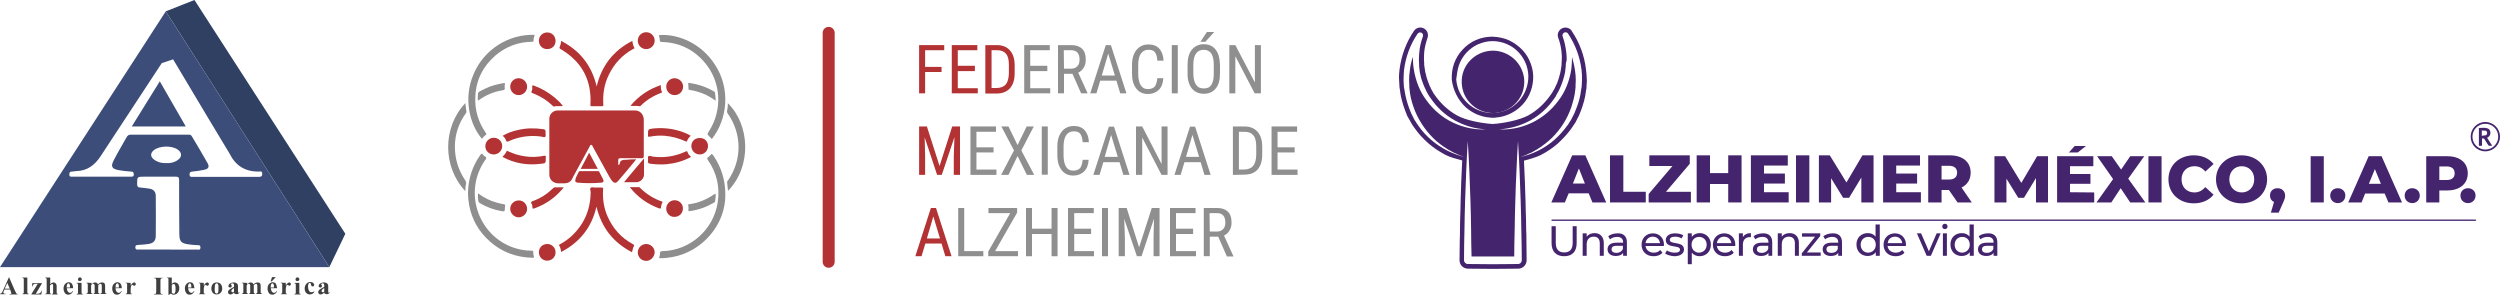 <?xml version="1.0" encoding="utf-8"?>
<!-- Generator: Adobe Illustrator 23.0.0, SVG Export Plug-In . SVG Version: 6.00 Build 0)  -->
<svg version="1.1" id="Layer_1" xmlns="http://www.w3.org/2000/svg" xmlns:xlink="http://www.w3.org/1999/xlink" x="0px" y="0px"
	 viewBox="0 0 1125 132.6" style="enable-background:new 0 0 1125 132.6;" xml:space="preserve">
<style type="text/css">
	.st0{fill:#B33233;}
	.st1{fill:#8F8F8F;}
	.st2{fill:#8E8E8E;}
	.st3{fill:#45246E;}
	.st4{fill:#2F4063;}
	.st5{fill:#403F40;}
	.st6{fill:#3C4D79;}
</style>
<g>
	<g>
		<path class="st0" d="M372.9,120.5c-1.5,0-2.7-1.2-2.7-2.7v-103c0-1.5,1.2-2.7,2.7-2.7s2.7,1.2,2.7,2.7v103
			C375.6,119.3,374.4,120.5,372.9,120.5"/>
		<polygon class="st0" points="423.7,32.4 416.3,32.4 416.3,42 413.6,42 413.6,20.3 424.9,20.3 424.9,22.6 416.3,22.6 416.3,30.1 
			423.7,30.1 		"/>
		<polygon class="st0" points="438.7,32 431,32 431,39.7 440,39.7 440,42 428.3,42 428.3,20.3 439.8,20.3 439.8,22.6 431,22.6 
			431,29.6 438.7,29.6 		"/>
		<path class="st0" d="M443.4,42V20.3h5.2c2.5,0,4.5,0.8,5.9,2.4s2.1,3.8,2.1,6.7V33c0,2.9-0.7,5.1-2.1,6.7
			c-1.4,1.6-3.5,2.4-6.2,2.4h-4.9V42z M446.2,22.6v17h2.2c1.9,0,3.3-0.6,4.2-1.6c0.9-1.1,1.3-2.7,1.4-4.9v-3.9c0-2.3-0.4-4-1.3-5
			c-0.9-1.1-2.2-1.6-4-1.6C448.7,22.6,446.2,22.6,446.2,22.6z"/>
		<polygon class="st1" points="471.3,32 463.6,32 463.6,39.7 472.6,39.7 472.6,42 460.9,42 460.9,20.3 472.4,20.3 472.4,22.6 
			463.6,22.6 463.6,29.6 471.3,29.6 		"/>
		<path class="st1" d="M482.6,33.2h-3.8V42h-2.7V20.3h6.1c2.1,0,3.7,0.6,4.8,1.7c1.1,1.1,1.6,2.7,1.6,4.9c0,1.3-0.3,2.5-0.9,3.5
			s-1.4,1.8-2.5,2.3l4.2,9.2V42h-2.9L482.6,33.2z M478.8,30.9h3.3c1.1,0,2.1-0.4,2.7-1.1c0.7-0.7,1-1.7,1-3c0-2.8-1.3-4.2-3.8-4.2
			h-3.3L478.8,30.9L478.8,30.9z"/>
		<path class="st1" d="M502.4,36.3h-7.3l-1.7,5.7h-2.8l7-21.7h2.3l7,21.7h-2.8L502.4,36.3z M495.8,34h5.9l-3-9.9L495.8,34z"/>
		<path class="st1" d="M523.5,35.1c-0.1,2.3-0.8,4.1-2,5.3s-2.9,1.9-5,1.9c-2.2,0-3.9-0.8-5.2-2.5s-1.9-3.9-1.9-6.7v-3.9
			c0-2.8,0.7-5.1,2-6.7c1.3-1.6,3.1-2.5,5.4-2.5c2.1,0,3.7,0.6,4.9,1.9c1.1,1.3,1.8,3,1.9,5.4h-2.8c-0.1-1.8-0.5-3-1.1-3.8
			s-1.6-1.1-2.9-1.1c-1.5,0-2.6,0.6-3.4,1.7c-0.8,1.2-1.2,2.9-1.2,5.1v4c0,2.2,0.4,3.9,1.1,5.1c0.7,1.2,1.8,1.8,3.2,1.8
			s2.4-0.4,3.1-1.1c0.6-0.7,1-2,1.2-3.8h2.7V35.1z"/>
		<rect x="527.3" y="20.3" class="st1" width="2.7" height="21.7"/>
		<path class="st1" d="M549,33c0,3-0.6,5.2-1.9,6.8c-1.3,1.6-3.1,2.4-5.4,2.4c-2.2,0-4-0.8-5.3-2.3c-1.3-1.6-2-3.8-2-6.6v-4.1
			c0-2.9,0.6-5.2,1.9-6.8c1.3-1.6,3.1-2.5,5.4-2.5c2.3,0,4.1,0.8,5.3,2.4c1.3,1.6,1.9,3.8,2,6.8V33z M546.2,29.2
			c0-2.3-0.4-4-1.1-5.1c-0.8-1.1-1.9-1.7-3.5-1.7c-1.5,0-2.6,0.6-3.4,1.7c-0.8,1.1-1.2,2.8-1.2,5V33c0,2.2,0.4,3.9,1.2,5.1
			c0.8,1.2,1.9,1.7,3.5,1.7s2.7-0.5,3.4-1.6s1.1-2.7,1.1-4.9V29.2z M543.1,14.4h3.3l-4,4.4h-2.2L543.1,14.4z"/>
		<polygon class="st1" points="567.4,42 564.6,42 555.9,25.3 555.9,42 553.2,42 553.2,20.3 555.9,20.3 564.7,37.1 564.7,20.3 
			567.4,20.3 		"/>
		<polygon class="st0" points="417.1,56.9 422.8,74.7 428.5,56.9 432,56.9 432,78.7 429.2,78.7 429.2,70.2 429.5,61.7 423.8,78.7 
			421.7,78.7 416.1,61.8 416.3,70.2 416.3,78.7 413.6,78.7 413.6,56.9 		"/>
		<polygon class="st1" points="447.1,68.6 439.4,68.6 439.4,76.3 448.4,76.3 448.4,78.7 436.7,78.7 436.7,56.9 448.2,56.9 
			448.2,59.3 439.4,59.3 439.4,66.3 447.1,66.3 		"/>
		<polygon class="st1" points="457.9,65.3 462,56.9 465.2,56.9 459.6,67.7 465.4,78.7 462.1,78.7 457.9,70.2 453.8,78.7 450.5,78.7 
			456.3,67.7 450.6,56.9 453.8,56.9 		"/>
		<rect x="468.8" y="56.9" class="st1" width="2.7" height="21.7"/>
		<path class="st1" d="M489.9,71.8c-0.1,2.3-0.8,4.1-2,5.3c-1.2,1.2-2.9,1.9-5,1.9c-2.2,0-3.9-0.8-5.2-2.5c-1.3-1.7-1.9-3.9-1.9-6.7
			v-3.9c0-2.8,0.7-5.1,2-6.7c1.3-1.6,3.1-2.5,5.4-2.5c2.1,0,3.7,0.6,4.9,1.9c1.1,1.3,1.8,3,1.9,5.4h-2.8c-0.1-1.8-0.5-3-1.1-3.8
			s-1.6-1.1-2.9-1.1c-1.5,0-2.6,0.6-3.4,1.7c-0.8,1.2-1.2,2.9-1.2,5.1v4c0,2.2,0.4,3.9,1.1,5.1s1.8,1.8,3.2,1.8
			c1.4,0,2.4-0.4,3.1-1.1c0.6-0.7,1-2,1.2-3.8h2.7V71.8z"/>
		<path class="st1" d="M503.8,73h-7.3l-1.7,5.7H492l7-21.7h2.3l7,21.7h-2.8L503.8,73z M497.1,70.6h5.9l-3-9.9L497.1,70.6z"/>
		<polygon class="st1" points="525.4,78.7 522.7,78.7 514,61.9 514,78.7 511.2,78.7 511.2,56.9 514,56.9 522.7,73.8 522.7,56.9 
			525.4,56.9 		"/>
		<path class="st1" d="M540.3,73H533l-1.7,5.7h-2.8l7-21.7h2.3l7,21.7H542L540.3,73z M533.7,70.6h5.9l-3-9.9L533.7,70.6z"/>
		<path class="st1" d="M554.8,78.7V56.9h5.2c2.5,0,4.5,0.8,5.9,2.4c1.4,1.6,2.1,3.8,2.1,6.7v3.6c0,2.9-0.7,5.1-2.1,6.7
			c-1.4,1.6-3.5,2.3-6.2,2.3L554.8,78.7L554.8,78.7z M557.5,59.3v17h2.2c1.9,0,3.3-0.6,4.2-1.6c0.9-1.1,1.3-2.7,1.4-4.9v-3.9
			c0-2.3-0.4-4-1.3-5c-0.9-1.1-2.2-1.6-4-1.6C560,59.3,557.5,59.3,557.5,59.3z"/>
		<polygon class="st1" points="582.6,68.6 574.9,68.6 574.9,76.3 583.9,76.3 583.9,78.7 572.2,78.7 572.2,56.9 583.7,56.9 
			583.7,59.3 574.9,59.3 574.9,66.3 582.6,66.3 		"/>
		<path class="st0" d="M423.7,109.6h-7.3l-1.7,5.7h-2.8l7-21.7h2.3l7,21.7h-2.8L423.7,109.6z M417.1,107.3h5.9l-3-9.9L417.1,107.3z"
			/>
		<polygon class="st1" points="433.9,113 442.5,113 442.5,115.3 431.2,115.3 431.2,93.6 433.9,93.6 		"/>
		<polygon class="st1" points="447.8,113 458.1,113 458.1,115.3 444.7,115.3 444.7,113.2 454.6,95.9 444.8,95.9 444.8,93.6 
			457.7,93.6 457.7,95.7 		"/>
		<polygon class="st1" points="475.9,115.3 473.2,115.3 473.2,105.3 464.4,105.3 464.4,115.3 461.7,115.3 461.7,93.6 464.4,93.6 
			464.4,102.9 473.2,102.9 473.2,93.6 475.9,93.6 		"/>
		<polygon class="st1" points="491,105.3 483.4,105.3 483.4,113 492.3,113 492.3,115.3 480.6,115.3 480.6,93.6 492.2,93.6 
			492.2,95.9 483.4,95.9 483.4,102.9 491,102.9 		"/>
		<rect x="495.9" y="93.6" class="st1" width="2.7" height="21.7"/>
		<polygon class="st1" points="507,93.6 512.6,111.3 518.3,93.6 521.8,93.6 521.8,115.3 519.1,115.3 519.1,106.9 519.3,98.4 
			513.7,115.3 511.6,115.3 505.9,98.5 506.2,106.9 506.2,115.3 503.4,115.3 503.4,93.6 		"/>
		<polygon class="st1" points="536.9,105.3 529.2,105.3 529.2,113 538.2,113 538.2,115.3 526.5,115.3 526.5,93.6 538,93.6 538,95.9 
			529.2,95.9 529.2,102.9 536.9,102.9 		"/>
		<path class="st1" d="M548.2,106.5h-3.8v8.8h-2.7V93.6h6.1c2.1,0,3.7,0.6,4.8,1.7s1.6,2.7,1.6,4.9c0,1.3-0.3,2.5-0.9,3.5
			c-0.6,1-1.4,1.8-2.5,2.3l4.2,9.2v0.2h-2.9L548.2,106.5z M544.4,104.2h3.3c1.1,0,2.1-0.4,2.7-1.1c0.7-0.7,1-1.7,1-3
			c0-2.8-1.3-4.2-3.8-4.2h-3.3L544.4,104.2L544.4,104.2z"/>
		<path class="st0" d="M286.3,71.7c-1.3,1.6-2.5,3-3.7,4.5c-1.5,1.8-3,3.6-4.5,5.3c-0.9,1-1.7,1-2.6,0c-0.9-1.1-1.5-2.4-2.2-3.6
			c-2.2-4-4.4-8-6.6-12c-0.2-0.3-0.2-0.8-0.7-0.7c-0.5,0-0.5,0.5-0.7,0.8c-2.5,4.5-4.9,9.1-7.4,13.6c-0.1,0.3-0.3,0.5-0.4,0.8
			c-0.7,1.5-2,2.1-3.6,2.1c-0.9,0-1.9,0-2.8,0c-2.2-0.1-3.8-1.6-3.9-3.8c0-8.4,0-16.8,0-25.2c0-2.2,1.7-3.8,3.9-3.8
			c11.5,0,23.1,0,34.6,0c2.3,0,3.9,1.7,4,4.1c0,5.5,0,11,0,16.4c0,0.9-0.3,1-1,1c-3.2,0-6.3,0-9.5,0c-0.8,0-1,0.2-1,1
			c0,0.5,0,1.1,0,1.6c0,0.2,0,0.4,0.2,0.4s0.3-0.1,0.4-0.3c0.2-2,1.6-2,3.1-2C283.3,71.7,284.7,71.7,286.3,71.7"/>
		<path class="st0" d="M268.5,38.9c2.2-9.3,7.5-16.1,16-20.5c0.2,1.1,0.4,2.1,0.9,3c0.3,0.5-0.3,0.6-0.6,0.7
			c-4.8,2.7-8.4,6.5-10.8,11.5c-2.1,4.2-2.8,8.7-2.5,13.4c0.1,0.8-0.2,0.8-0.8,0.8c-1.4,0-2.9,0-4.3,0c-0.6,0-0.8-0.1-0.7-0.8
			c0.6-11-3.9-19.3-13.4-24.9c-0.5-0.3-0.7-0.5-0.4-1.1c0.2-0.4,0.3-0.8,0.4-1.2c0.1-0.4,0.2-0.8,0.2-1.4
			C261,22.8,266.3,29.5,268.5,38.9"/>
		<path class="st0" d="M252.5,113.4c-0.1-1.2-0.4-2.2-1-3.2c1.9-1,3.7-2.2,5.3-3.6c6-5.4,8.9-12.1,9-20.1c0-0.7-0.5-1.6,0-2
			s1.4-0.1,2.1-0.1c0.9,0,1.9,0,2.8,0c0.6,0,0.8,0.1,0.7,0.8c-0.3,4.2,0.3,8.3,2,12.2c2.4,5.4,6.1,9.6,11.3,12.4
			c0.6,0.4,0.9,0.6,0.4,1.3c-0.4,0.7-0.4,1.5-0.7,2.4c-8.5-4.4-13.7-11.1-16-20.5C266.3,102.2,261,109,252.5,113.4"/>
		<path class="st2" d="M240.6,15.7c-0.2,0.9-0.6,1.8-0.5,2.6c0,0.6-0.5,0.4-0.8,0.5c-6.2,0.1-11.7,2.2-16.4,6.2
			c-5.6,4.9-8.7,11-9,18.5c-0.3,6,1.3,11.4,4.7,16.3c0.3,0.4,0.4,0.7-0.1,1c-0.3,0.2-0.6,0.5-0.9,0.8c-0.3,0.3-0.5,0.6-0.7,0.9
			c-5.6-6.5-8.5-18.3-3.8-29.1C217.7,22.3,229,15.2,240.6,15.7"/>
		<path class="st2" d="M210.6,86.8c0.1-6.2,1.9-11.9,5.5-17c0.4-0.6,0.8-1,1.3-0.1c0,0.1,0.1,0.1,0.1,0.1c0.4,0.5,1.3,0.7,1.3,1.4
			c0,0.5-0.7,1-1,1.6c-10,15.5-1,36.3,17,39.6c1.5,0.3,2.9,0.4,4.4,0.4c0.6,0,0.8,0.1,0.8,0.7c-0.1,0.5,0,1.1,0.2,1.6
			c0.3,0.8,0,0.9-0.7,0.9c-7.2-0.2-13.6-2.5-19-7.3c-5-4.4-8.2-9.9-9.4-16.5C210.8,90.5,210.6,88.7,210.6,86.8"/>
		<path class="st2" d="M326.4,87.5c0.2,13.7-10.6,25.9-24,28.2c-1.7,0.3-3.5,0.5-5.2,0.5c-0.5,0-0.6-0.1-0.5-0.6
			c0.1-0.4,0.3-0.9,0.3-1.4c-0.1-1.1,0.5-1.2,1.3-1.2c11.8-0.3,22.8-9.2,24.7-22.1c1-6.8-0.5-13.2-4.4-18.8c-0.5-0.7-0.5-1,0.2-1.5
			c0.3-0.1,0.5-0.4,0.7-0.6c0.8-0.9,0.8-0.9,1.6,0.1C324.5,75.2,326.4,80.8,326.4,87.5"/>
		<path class="st2" d="M320.3,62.6c-0.4-0.4-0.6-0.8-1-1.1c-1.1-1.1-1.1-1.1-0.3-2.4c6.3-9.7,5.5-22.5-2-31.1
			c-5-5.8-11.4-8.9-19.1-9.1c-0.6,0-1-0.1-1-0.9c0-0.7-0.3-1.4-0.4-2.2c8-0.7,18.9,3.3,25.3,13.4C328.8,39.9,327.4,53.7,320.3,62.6"
			/>
		<path class="st2" d="M327.5,46.4c10,9.8,10.9,28.4,0.1,39.5c-0.1-1.4-0.3-2.7-0.4-4c0-0.2,0.2-0.5,0.4-0.7
			c6.4-9.3,6.3-20.9-0.1-30.1c-0.3-0.4-0.4-0.8-0.3-1.3C327.4,48.7,327.6,47.6,327.5,46.4"/>
		<path class="st2" d="M209.4,86c-10.2-10.8-10.4-28.6,0-39.6c0.2,1.4,0.3,2.6,0.5,3.9c0,0.4-0.3,0.7-0.5,1
			c-3.1,4.4-4.7,9.4-4.7,14.7c0,5.4,1.5,10.4,4.5,14.9c0.4,0.6,0.7,1.2,0.5,2C209.4,83.8,209.5,84.9,209.4,86"/>
		<path class="st0" d="M226.1,70.6c0.7-0.7,1.4-1.5,1.8-2.4c0.2-0.6,0.5-0.2,0.8-0.1c2.3,1.1,4.7,1.8,7.2,2.2c3,0.5,6,0.4,8.9-0.2
			c0.8-0.1,0.9,0,0.8,0.7c0,0.1,0,0.2,0,0.3c0,2.3,0,2.4-2.2,2.6C237.2,74.5,231.5,73.5,226.1,70.6"/>
		<path class="st0" d="M311,70.6c-3.5,1.9-7.1,2.9-11,3.3c-2.4,0.2-4.8,0.1-7.2-0.2c-0.8-0.1-1.4-0.3-1.2-1.3
			c0.1-0.7-0.2-1.7,0.2-2.1c0.4-0.4,1.3,0.1,2.1,0.2c5,0.6,9.8-0.1,14.4-2.2c0.6-0.3,1-0.5,1.2,0.4C309.7,69.4,310.3,70,311,70.6"/>
		<path class="st0" d="M226.2,61.1c2.2-1.3,4.5-2.1,6.9-2.6c3.7-0.9,7.4-0.9,11.2-0.4c0.8,0.1,1.3,0.3,1.2,1.3
			c-0.1,0.7,0.3,1.8-0.2,2.2c-0.4,0.3-1.4-0.1-2.1-0.2c-5-0.6-9.8,0.1-14.4,2.2c-0.5,0.2-0.8,0.3-1.1-0.4
			C227.5,62.4,226.9,61.7,226.2,61.1"/>
		<path class="st0" d="M310.8,61.1c-0.7,0.7-1.3,1.4-1.6,2.3c-0.2,0.5-0.4,0.3-0.7,0.2c-3-1.4-6.1-2.2-9.4-2.5
			c-2.3-0.2-4.5,0-6.7,0.4c-0.6,0.1-0.9,0.1-0.8-0.6c0-0.1,0-0.1,0-0.2c0-2.6,0-2.6,2.5-2.9c5.5-0.5,10.8,0.3,15.9,2.8
			C310.2,60.8,310.5,60.9,310.8,61.1"/>
		<path class="st0" d="M265.2,77c1.2,0,2.5,0,3.7,0c0.3,0,0.7,0,0.8,0.4c0.5,1.1,1.2,2.2,1.7,3.3c0.4,0.9,0.2,1.4-0.8,1.5
			c-3.5,0.3-7,0.3-10.6,0c-1.1-0.1-1.3-0.6-1-1.7s1-2.1,1.4-3.1c0.2-0.4,0.5-0.4,0.8-0.4C262.6,77,263.9,77,265.2,77"/>
		<path class="st0" d="M283.6,84.2c1.3,0,2.6,0,3.9,0c0.2,0,0.4,0.1,0.5,0.3c2.9,2.9,6.3,5,10.2,6.3c-0.3,0.7-0.7,1.5-0.7,2.2
			c0,0.9-0.3,1-1.1,0.7c-5-1.9-9.2-4.8-12.6-9C283.7,84.7,283.5,84.6,283.6,84.2"/>
		<path class="st0" d="M253.7,84.3c-2.7,3.4-5.8,5.9-9.4,7.8c-1.3,0.7-2.6,1.2-3.9,1.7c-0.6,0.2-0.8,0.1-0.8-0.5s-0.1-1.2-0.4-1.6
			c-0.4-0.7-0.2-0.9,0.5-1.2c3.5-1.2,6.5-3.2,9.1-5.7c0.4-0.4,0.8-0.6,1.3-0.5C251.2,84.3,252.3,84.3,253.7,84.3"/>
		<path class="st0" d="M297.4,38.3c-0.1,1.1,0,2,0.4,2.9c0.2,0.4,0,0.5-0.3,0.6c-3.5,1.3-6.6,3.2-9.2,5.8c-0.1,0.1-0.3,0.3-0.5,0.2
			c-1.3-0.3-2.6,0-4.1-0.2C287.4,43.2,291.9,40.1,297.4,38.3"/>
		<path class="st0" d="M253.3,47.7c-1.4,0.2-2.8-0.1-4,0.2c-0.3,0.1-0.4-0.2-0.6-0.3c-2.6-2.5-5.6-4.4-9.1-5.7
			c-0.4-0.2-0.6-0.3-0.4-0.8c0.3-0.6,0.4-1.3,0.3-2c-0.1-0.8,0.3-0.8,0.9-0.5c3.4,1.2,6.4,3,9.2,5.3C250.9,45,252.2,46.2,253.3,47.7
			"/>
		<path class="st0" d="M289.8,71.3c0,2.6,0,5,0,7.3c0,1.8-1.7,3.4-3.4,3.4c-1.8,0-3.5,0-5.6,0C283.8,78.4,286.7,74.9,289.8,71.3"/>
		<path class="st0" d="M233.4,42.8c-2.1,0-3.8-1.7-3.8-3.8s1.7-3.8,3.8-3.8c2,0,3.8,1.7,3.8,3.8S235.5,42.8,233.4,42.8"/>
		<path class="st0" d="M237.2,94c0,2.1-1.8,3.8-3.8,3.8s-3.8-1.8-3.8-3.8c0-2.1,1.7-3.8,3.8-3.8C235.5,90.1,237.2,91.9,237.2,94"/>
		<path class="st0" d="M242.5,113.5c0-2.1,1.6-3.7,3.8-3.7c2.1,0,3.7,1.7,3.7,3.8c0,2.1-1.7,3.7-3.8,3.7
			C244.1,117.3,242.5,115.6,242.5,113.5"/>
		<path class="st0" d="M290.8,117.4c-2.1,0-3.8-1.7-3.8-3.8c0-2.1,1.7-3.8,3.8-3.8c2.1,0,3.8,1.7,3.8,3.8
			C294.5,115.6,292.8,117.4,290.8,117.4"/>
		<path class="st0" d="M318.6,65.7c0,2.1-1.6,3.8-3.7,3.8s-3.7-1.6-3.8-3.7c0-2.2,1.6-3.7,3.7-3.7C317,62,318.6,63.6,318.6,65.7"/>
		<path class="st0" d="M222.2,69.5c-2.1,0-3.8-1.6-3.8-3.7s1.7-3.8,3.8-3.8s3.8,1.6,3.8,3.7C226,67.8,224.3,69.5,222.2,69.5"/>
		<path class="st0" d="M246.2,22.1c-2.1,0-3.7-1.6-3.7-3.8c0-2.1,1.7-3.7,3.8-3.7s3.7,1.7,3.7,3.8C250,20.6,248.4,22.1,246.2,22.1"
			/>
		<path class="st0" d="M307.4,39c0,2.1-1.7,3.8-3.8,3.8c-2.1,0-3.8-1.7-3.8-3.8s1.7-3.8,3.8-3.8C305.7,35.3,307.4,36.9,307.4,39"/>
		<path class="st0" d="M290.8,22.1c-2.1,0-3.8-1.7-3.8-3.8s1.7-3.8,3.8-3.8c2.1,0,3.8,1.7,3.8,3.8C294.6,20.5,292.8,22.1,290.8,22.1
			"/>
		<path class="st0" d="M299.8,93.9c0-2.1,1.7-3.8,3.8-3.8c2.1,0,3.8,1.7,3.7,3.8c0,2.1-1.7,3.7-3.8,3.7
			C301.5,97.7,299.8,96,299.8,93.9"/>
		<path class="st1" d="M322,45.3c-2.6-1.9-5.3-3.3-8.3-4.1c-1.1-0.3-2.1-0.6-3.2-0.7c-0.6-0.1-0.7-0.2-0.7-0.8s0-1.3-0.1-1.9
			c-0.1-0.6,0.2-0.5,0.5-0.5c3.9,0.6,7.6,1.8,11,3.8c0.4,0.2,0.6,0.5,0.6,1C321.9,43.2,322.1,44.1,322,45.3"/>
		<path class="st1" d="M322,87.2c0.2,1.1-0.1,2.2-0.2,3.3c0,0.4-0.4,0.6-0.7,0.8c-3.3,1.9-6.9,3.2-10.7,3.7
			c-0.6,0.1-0.7-0.1-0.6-0.6c0-0.6,0.1-1.3-0.1-1.9c-0.1-0.3-0.1-0.5,0.3-0.6c4.4-0.5,8.3-2.3,11.9-4.8
			C321.9,87.2,321.9,87.2,322,87.2"/>
		<path class="st1" d="M215.1,45.3c0-0.2-0.1-0.3-0.1-0.3c0.2-4.1-0.6-3.1,3.1-5c2.7-1.4,5.6-2.1,8.5-2.6c0.5-0.1,0.8,0,0.6,0.6
			c-0.1,0.4-0.2,0.8-0.1,1.1c0.3,1.2-0.2,1.5-1.3,1.6c-3.7,0.6-7.1,2.1-10.1,4.2C215.6,44.9,215.4,45.1,215.1,45.3"/>
		<path class="st1" d="M215.1,87c2.7,2,5.5,3.4,8.5,4.2c1,0.3,2.1,0.5,3.1,0.7c0.6,0.1,0.7,0.3,0.6,0.9c-0.1,0.3-0.1,0.7-0.1,1
			c-0.1,1.4-0.1,1.4-1.5,1.2c-3.5-0.6-6.7-1.8-9.8-3.6c-0.4-0.3-0.6-0.6-0.7-1.1C215.1,89.2,215,88.2,215.1,87"/>
		<path class="st0" d="M265.1,68.7c1.3,2.5,2.6,4.9,3.9,7.3h-7.7C262.6,73.6,263.8,71.3,265.1,68.7"/>
	</g>
	<g>
		<g>
			<g>
				<path class="st3" d="M714.9,87h-9l-1.7,4.1h-6.1l9.4-21.2h5.9l9.4,21.2h-6.2L714.9,87z M713.2,82.6l-2.7-6.8l-2.7,6.8H713.2z"/>
				<polygon class="st3" points="724.5,69.9 730.5,69.9 730.5,86.3 740.6,86.3 740.6,91.1 724.5,91.1 				"/>
				<polygon class="st3" points="760.9,86.3 760.9,91.1 741.9,91.1 741.9,87.3 752.6,74.7 742.2,74.7 742.2,69.9 760.4,69.9 
					760.4,73.7 749.7,86.3 				"/>
				<polygon class="st3" points="783.7,69.9 783.7,91.1 777.7,91.1 777.7,82.8 769.5,82.8 769.5,91.1 763.5,91.1 763.5,69.9 
					769.5,69.9 769.5,77.9 777.7,77.9 777.7,69.9 				"/>
				<polygon class="st3" points="804.9,86.5 804.9,91.1 787.9,91.1 787.9,69.9 804.5,69.9 804.5,74.5 793.8,74.5 793.8,78.1 
					803.2,78.1 803.2,82.6 793.8,82.6 793.8,86.5 				"/>
				<rect x="808.2" y="69.9" class="st3" width="6" height="21.2"/>
				<polygon class="st3" points="837.6,91.1 837.6,79.9 832.1,89 829.4,89 824,80.2 824,91.1 818.5,91.1 818.5,69.9 823.4,69.9 
					830.9,82.1 838.1,69.9 843.1,69.9 843.1,91.1 				"/>
				<polygon class="st3" points="864.4,86.5 864.4,91.1 847.4,91.1 847.4,69.9 864,69.9 864,74.5 853.3,74.5 853.3,78.1 862.7,78.1 
					862.7,82.6 853.3,82.6 853.3,86.5 				"/>
				<path class="st3" d="M877,85.5h-3.3v5.6h-6V69.9h9.7c5.8,0,9.4,3,9.4,7.8c0,3.1-1.5,5.4-4.1,6.7l4.6,6.7h-6.4L877,85.5z
					 M877,74.6h-3.3v6.2h3.3c2.5,0,3.7-1.2,3.7-3.1C880.7,75.8,879.5,74.6,877,74.6"/>
				<polygon class="st3" points="916.2,91.1 916.2,80.1 910.8,89 908.2,89 902.9,80.4 902.9,91.1 897.5,91.1 897.5,70.3 902.3,70.3 
					909.6,82.3 916.7,70.3 921.6,70.3 921.6,91.1 				"/>
				<path class="st3" d="M942.4,86.6v4.5h-16.7V70.3H942v4.5h-10.5v3.5h9.2v4.4h-9.2v3.8L942.4,86.6L942.4,86.6z M935,68.6h-4
					l2.6-2.9h5.1L935,68.6z"/>
				<polygon class="st3" points="958.6,91.1 954.3,84.7 950.1,91.1 943.4,91.1 950.9,80.6 943.7,70.3 950.3,70.3 954.5,76.3 
					958.6,70.3 964.9,70.3 957.7,80.4 965.4,91.1 				"/>
				<rect x="966.8" y="70.3" class="st3" width="5.9" height="20.8"/>
				<path class="st3" d="M975.8,80.7c0-6.3,4.8-10.8,11.4-10.8c3.8,0,6.9,1.4,8.9,3.9l-3.7,3.4c-1.3-1.6-2.9-2.4-4.9-2.4
					c-3.4,0-5.8,2.4-5.8,5.9c0,3.6,2.4,5.9,5.8,5.9c2,0,3.6-0.9,4.9-2.4l3.7,3.4c-2,2.5-5.1,3.9-8.9,3.9
					C980.6,91.5,975.8,87,975.8,80.7"/>
				<path class="st3" d="M997.2,80.7c0-6.2,4.9-10.8,11.5-10.8s11.5,4.6,11.5,10.8c0,6.2-4.9,10.8-11.5,10.8
					C1002.1,91.5,997.2,86.9,997.2,80.7 M1014.4,80.7c0-3.6-2.5-5.9-5.6-5.9s-5.6,2.3-5.6,5.9s2.5,5.9,5.6,5.9
					S1014.4,84.3,1014.4,80.7"/>
				<path class="st3" d="M1028.3,88c0,0.8-0.1,1.5-1,3.4l-1.9,4.3h-3.5l1.4-4.8c-1.1-0.5-1.8-1.5-1.8-2.9c0-2,1.4-3.3,3.4-3.3
					C1026.8,84.7,1028.3,86,1028.3,88"/>
				<rect x="1039.8" y="70.3" class="st3" width="5.9" height="20.8"/>
				<path class="st3" d="M1048.6,88c0-2,1.5-3.3,3.4-3.3s3.4,1.3,3.4,3.3s-1.5,3.4-3.4,3.4S1048.6,90,1048.6,88"/>
				<path class="st3" d="M1073.1,87.1h-8.8l-1.6,4h-6l9.2-20.8h5.8l9.2,20.8h-6.1L1073.1,87.1z M1071.4,82.7l-2.7-6.6l-2.7,6.6
					H1071.4z"/>
				<path class="st3" d="M1082.1,88c0-2,1.5-3.3,3.4-3.3s3.4,1.3,3.4,3.3s-1.5,3.4-3.4,3.4S1082.1,90,1082.1,88"/>
				<path class="st3" d="M1107.2,88c0-2,1.5-3.3,3.4-3.3s3.4,1.3,3.4,3.3s-1.5,3.4-3.4,3.4C1108.6,91.4,1107.2,90,1107.2,88"/>
				<path class="st3" d="M1110.5,78c0,4.7-3.6,7.7-9.2,7.7h-3.6v5.4h-5.9V70.3h9.5C1107,70.3,1110.5,73.3,1110.5,78 M1104.6,78
					c0-1.9-1.2-3.1-3.6-3.1h-3.3V81h3.3C1103.4,81,1104.6,79.9,1104.6,78"/>
				<path class="st3" d="M698.2,109.4v-7.6h1.9v7.5c0,3,1.4,4.3,3.8,4.3s3.8-1.3,3.8-4.3v-7.5h1.8v7.6c0,3.9-2.1,5.9-5.6,5.9
					C700.3,115.3,698.2,113.2,698.2,109.4"/>
				<path class="st3" d="M721.7,109.3v5.8h-1.8v-5.6c0-2-1-3-2.7-3c-1.9,0-3.2,1.2-3.2,3.4v5.2h-1.8V105h1.8v1.5
					c0.7-1,2-1.6,3.6-1.6C719.9,104.9,721.7,106.4,721.7,109.3"/>
				<path class="st3" d="M732.1,109v6.1h-1.7v-1.3c-0.6,0.9-1.7,1.4-3.3,1.4c-2.3,0-3.7-1.2-3.7-3c0-1.6,1-3,4.1-3h2.9V109
					c0-1.5-0.9-2.4-2.7-2.4c-1.2,0-2.4,0.4-3.2,1.1l-0.8-1.4c1-0.8,2.5-1.3,4.2-1.3C730.5,104.9,732.1,106.3,732.1,109 M730.3,112
					v-1.4h-2.8c-1.8,0-2.3,0.7-2.3,1.6c0,1,0.8,1.6,2.2,1.6C728.7,113.8,729.8,113.2,730.3,112"/>
				<path class="st3" d="M748.7,110.7h-8.2c0.2,1.8,1.7,3,3.7,3c1.2,0,2.2-0.4,2.9-1.2l1,1.2c-0.9,1.1-2.3,1.6-4,1.6
					c-3.3,0-5.4-2.2-5.4-5.2s2.2-5.1,5.1-5.1c2.9,0,5,2.1,5,5.2C748.8,110.3,748.7,110.5,748.7,110.7 M740.5,109.4h6.5
					c-0.2-1.7-1.5-2.9-3.2-2.9C742,106.5,740.7,107.7,740.5,109.4"/>
				<path class="st3" d="M749.3,114.1l0.8-1.4c0.9,0.6,2.2,1,3.5,1c1.7,0,2.4-0.5,2.4-1.4c0-2.3-6.4-0.3-6.4-4.3c0-1.8,1.6-3,4.2-3
					c1.3,0,2.8,0.3,3.7,0.9l-0.8,1.4c-0.9-0.6-1.9-0.8-2.9-0.8c-1.6,0-2.4,0.6-2.4,1.4c0,2.4,6.4,0.4,6.4,4.4c0,1.8-1.7,3-4.4,3
					C751.8,115.2,750.2,114.7,749.3,114.1"/>
				<path class="st3" d="M769.9,110.1c0,3.1-2.2,5.2-5.1,5.2c-1.4,0-2.7-0.6-3.5-1.6v5.2h-1.8V105h1.8v1.6c0.8-1.1,2.1-1.7,3.6-1.7
					C767.7,104.9,769.9,107,769.9,110.1 M768,110.1c0-2.1-1.5-3.5-3.4-3.5s-3.4,1.4-3.4,3.5c0,2.2,1.5,3.6,3.4,3.6
					C766.6,113.6,768,112.2,768,110.1"/>
				<path class="st3" d="M780.8,110.7h-8.2c0.2,1.8,1.7,3,3.7,3c1.2,0,2.2-0.4,2.9-1.2l1,1.2c-0.9,1.1-2.3,1.6-4,1.6
					c-3.3,0-5.4-2.2-5.4-5.2s2.2-5.1,5.1-5.1c2.9,0,5,2.1,5,5.2C780.9,110.3,780.9,110.5,780.8,110.7 M772.6,109.4h6.5
					c-0.2-1.7-1.5-2.9-3.2-2.9C774.1,106.5,772.8,107.7,772.6,109.4"/>
				<path class="st3" d="M787.9,104.9v1.8c-0.2,0-0.3,0-0.4,0c-2,0-3.2,1.2-3.2,3.4v5h-1.8V105h1.8v1.7
					C784.9,105.6,786.2,104.9,787.9,104.9"/>
				<path class="st3" d="M797.5,109v6.1h-1.7v-1.3c-0.6,0.9-1.7,1.4-3.3,1.4c-2.3,0-3.7-1.2-3.7-3c0-1.6,1-3,4.1-3h2.9V109
					c0-1.5-0.9-2.4-2.7-2.4c-1.2,0-2.4,0.4-3.2,1.1l-0.8-1.4c1-0.8,2.5-1.3,4.2-1.3C795.9,104.9,797.5,106.3,797.5,109 M795.7,112
					v-1.4h-2.8c-1.8,0-2.3,0.7-2.3,1.6c0,1,0.8,1.6,2.2,1.6C794.1,113.8,795.2,113.2,795.7,112"/>
				<path class="st3" d="M809.5,109.3v5.8h-1.8v-5.6c0-2-1-3-2.7-3c-1.9,0-3.2,1.2-3.2,3.4v5.2H800V105h1.8v1.5c0.7-1,2-1.6,3.6-1.6
					C807.7,104.9,809.5,106.4,809.5,109.3"/>
				<polygon class="st3" points="819.3,113.6 819.3,115.1 810.8,115.1 810.8,114 816.8,106.5 810.9,106.5 810.9,105 819.1,105 
					819.1,106.2 813.1,113.6 				"/>
				<path class="st3" d="M828.9,109v6.1h-1.7v-1.3c-0.6,0.9-1.7,1.4-3.3,1.4c-2.3,0-3.7-1.2-3.7-3c0-1.6,1-3,4.1-3h2.9V109
					c0-1.5-0.9-2.4-2.7-2.4c-1.2,0-2.4,0.4-3.2,1.1l-0.8-1.4c1-0.8,2.6-1.3,4.2-1.3C827.3,104.9,828.9,106.3,828.9,109 M827,112
					v-1.4h-2.8c-1.8,0-2.3,0.7-2.3,1.6c0,1,0.8,1.6,2.2,1.6C825.5,113.8,826.6,113.2,827,112"/>
				<path class="st3" d="M845.9,101v14.1h-1.8v-1.6c-0.8,1.1-2.1,1.7-3.6,1.7c-3,0-5.1-2.1-5.1-5.2s2.2-5.1,5.1-5.1
					c1.4,0,2.7,0.5,3.5,1.6V101H845.9z M844.1,110.1c0-2.2-1.5-3.5-3.4-3.5s-3.4,1.4-3.4,3.5c0,2.2,1.5,3.6,3.4,3.6
					C842.7,113.6,844.1,112.2,844.1,110.1"/>
				<path class="st3" d="M857.6,110.7h-8.2c0.2,1.8,1.7,3,3.7,3c1.2,0,2.2-0.4,2.9-1.2l1,1.2c-0.9,1.1-2.3,1.6-4,1.6
					c-3.3,0-5.4-2.2-5.4-5.2s2.2-5.1,5.1-5.1c2.9,0,5,2.1,5,5.2C857.7,110.3,857.7,110.5,857.6,110.7 M849.5,109.4h6.5
					c-0.2-1.7-1.5-2.9-3.2-2.9C850.9,106.5,849.6,107.7,849.5,109.4"/>
				<polygon class="st3" points="873.3,105 868.9,115.1 867,115.1 862.6,105 864.5,105 868,113.1 871.5,105 				"/>
				<path class="st3" d="M874,101.9c0-0.7,0.5-1.2,1.2-1.2s1.2,0.5,1.2,1.2s-0.5,1.2-1.2,1.2S874,102.6,874,101.9 M874.3,105h1.8
					v10.1h-1.8V105z"/>
				<path class="st3" d="M888.2,101v14.1h-1.8v-1.6c-0.8,1.1-2.1,1.7-3.6,1.7c-3,0-5.1-2.1-5.1-5.2s2.2-5.1,5.1-5.1
					c1.4,0,2.7,0.5,3.5,1.6V101H888.2z M886.4,110.1c0-2.2-1.5-3.5-3.4-3.5s-3.4,1.4-3.4,3.5c0,2.2,1.5,3.6,3.4,3.6
					C884.9,113.6,886.4,112.2,886.4,110.1"/>
				<path class="st3" d="M898.8,109v6.1h-1.7v-1.3c-0.6,0.9-1.7,1.4-3.3,1.4c-2.3,0-3.7-1.2-3.7-3c0-1.6,1-3,4.1-3h2.9V109
					c0-1.5-0.9-2.4-2.7-2.4c-1.2,0-2.4,0.4-3.2,1.1l-0.8-1.4c1-0.8,2.6-1.3,4.2-1.3C897.2,104.9,898.8,106.3,898.8,109 M897,112
					v-1.4h-2.8c-1.8,0-2.3,0.7-2.3,1.6c0,1,0.8,1.6,2.2,1.6C895.4,113.8,896.5,113.2,897,112"/>
				<path class="st3" d="M682.3,46.2c1.3-1.4,2.3-3.1,2.9-4.9c0.6-1.8,0.8-3.7,0.7-5.5c-0.3-3.7-2.1-7.1-4.7-9.4
					c-2.6-2.3-6-3.6-9.4-3.6s-6.8,1.3-9.4,3.6c-2.6,2.3-4.4,5.7-4.6,9.4c-0.1,1.8,0.1,3.7,0.7,5.5c0.6,1.8,1.6,3.5,2.9,4.9
					c2.3,2.6,5.7,4.3,9.3,4.6c0.4,0,0.8,0.1,1.2,0.1s0.8,0,1.2-0.1C676.6,50.5,680,48.8,682.3,46.2"/>
				<path class="st3" d="M659.5,48.2c3,2.7,6.9,4.4,10.9,4.7c0.4,0,0.9,0.1,1.3,0.1c0,0,0,0,0.1,0c0.5,0,0.9,0,1.3-0.1
					c4.1-0.3,7.9-2,10.9-4.7c3.5-3.1,5.6-7.6,5.9-12.3c0.2-2.4-0.2-4.9-1-7.1c-0.8-2.3-2.1-4.5-3.8-6.3c-1.7-1.8-3.8-3.3-6.1-4.4
					c-2.3-1-4.8-1.5-7.4-1.6c-2.6,0-5.1,0.5-7.4,1.5c-2.3,1-4.4,2.5-6.1,4.4c-1.7,1.8-3,4-3.8,6.3s-1.1,4.7-1,7.2
					C653.9,40.6,656.1,45,659.5,48.2 M656.5,29.4c0.7-2.1,1.9-4,3.3-5.6c1.5-1.6,3.3-3,5.4-3.9c2.1-0.9,4.3-1.4,6.5-1.4
					s4.5,0.5,6.5,1.4c2.1,0.9,3.9,2.2,5.4,3.9c1.5,1.6,2.6,3.6,3.3,5.6c0.7,2.1,1,4.2,0.8,6.3c-0.3,4.2-2.3,8.2-5.3,10.9
					c-2.7,2.5-6.1,3.9-9.7,4.2c-0.4,0-0.8,0.1-1.2,0.1s-0.8,0-1.2-0.1c-3.5-0.3-7-1.7-9.7-4.2c-3-2.7-5-6.6-5.3-10.9
					C655.6,33.7,655.8,31.5,656.5,29.4"/>
				<path class="st3" d="M713.7,31.3L713.7,31.3c-0.7-6.3-3-12.3-6.4-17.3v-0.1c-0.9-1.3-2.5-1.8-4-1.3c-0.9,0.3-1.6,1-2,1.8
					s-0.4,1.8-0.1,2.6c0.8,2.1,1.3,4.3,1.5,6.5c0.1,1.3,0.2,2.4,0.1,3.3l-0.1,1.8c0,0.1,0,0.3,0,0.4s0,0.2,0,0.3l-0.4,2.6
					c-0.1,0.3-0.1,0.6-0.2,1c-0.1,0.2-0.1,0.4-0.2,0.7c-0.2,0.8-0.4,1.6-0.7,2.4c-0.1,0.3-0.2,0.5-0.3,0.8v0.1
					c-0.1,0.3-0.2,0.6-0.4,0.9c-0.1,0.2-0.2,0.4-0.2,0.5c-0.1,0.2-0.2,0.4-0.3,0.6c-0.1,0.3-0.3,0.6-0.4,0.9l-1.3,2.2l-0.5,0.7
					c-2.7,3.9-6.2,7.1-10,9.2c-3.8,2.1-11.1,3.6-16.1,3.9c-5-0.3-12.3-1.7-16.1-3.9c-3.8-2.1-7.3-5.3-10-9.2l-0.5-0.7l-1.1-2
					c-0.1-0.3-0.3-0.6-0.4-0.9c-0.1-0.2-0.2-0.4-0.3-0.6c-0.1-0.2-0.2-0.4-0.2-0.6c-0.1-0.3-0.3-0.6-0.4-0.9v-0.1
					c-0.1-0.3-0.2-0.5-0.3-0.8c-0.3-0.8-0.6-1.7-0.7-2.5c-0.1-0.2-0.1-0.5-0.2-0.7c-0.1-0.3-0.2-0.6-0.2-1l-0.4-2.6
					c0-0.1,0-0.2,0-0.4c0-0.1,0-0.3,0-0.3l-0.1-1.8c0-0.9,0-2,0.1-3.3c0.2-2.2,0.8-4.4,1.5-6.5c0.5-1.5,0-3.1-1.3-4
					c-1.6-1.1-3.7-0.7-4.8,0.9c-3.5,5.1-5.7,11.1-6.5,17.4c-0.2,1.5-0.3,3.1-0.2,4.7l0.2,3.4l0.2,1.2c0.3,2.9,1.1,5.8,2.3,9.1l0.8,2
					v0.1c0.2,0.4,0.4,0.9,0.7,1.3l0.4,0.7c0.1,0.1,0.1,0.2,0.2,0.3c0.1,0.3,0.3,0.5,0.4,0.8l0.6,1c0.1,0.2,0.2,0.4,0.4,0.6
					c0.3,0.4,0.5,0.9,0.9,1.3c1.6,2.3,3.6,4.5,6.2,6.8c2.2,1.9,4.6,3.5,7.6,5.1c2.1,1.1,4.9,1.8,7.5,2.5c-0.1,1.5-0.1,3-0.2,4.5
					c-0.2,3.4-0.3,6.9-0.4,10.3l-0.1,3.2c0,1.6-0.1,3.2-0.1,4.7c-0.1,2.9-0.2,5.8-0.2,8.7c0,1.6,0,3.1-0.1,4.7
					c0,2.9-0.1,5.8-0.1,8.8c0,1,0.4,2,1.1,2.7c0.7,0.7,1.7,1.1,2.7,1.1l11.3,0.1l11.3-0.1c2.1,0,3.8-1.7,3.8-3.8
					c0-3-0.1-6.1-0.1-9.1c0-1.5,0-2.9-0.1-4.3c0-2.9-0.1-5.9-0.2-8.7c0-1.6-0.1-3.1-0.1-4.7l-0.1-2.7c-0.1-3.5-0.2-7.2-0.4-10.8
					c-0.1-1.5-0.1-3-0.2-4.5c2.7-0.7,5.4-1.5,7.5-2.5c2.9-1.5,5.4-3.2,7.6-5.1c2.5-2.3,4.5-4.5,6.1-6.7c0.4-0.5,0.6-0.9,0.9-1.3
					c0.1-0.2,0.2-0.4,0.4-0.6l0.6-0.9c0.2-0.3,0.3-0.5,0.4-0.8c0.1-0.1,0.1-0.2,0.2-0.3l0.3-0.7c0.2-0.4,0.5-0.9,0.7-1.3l0.9-2.2
					c1.2-3.2,2-6.1,2.3-9l0.2-1.1l0.2-3.5v-0.1C714,34.4,713.9,32.8,713.7,31.3 M651.3,67.8c-2.5-1.3-5-2.9-7.2-4.8
					c-2.2-1.9-4.2-4-5.8-6.4c-0.5-0.6-0.8-1.2-1.2-1.8l-0.6-0.9c-0.2-0.3-0.3-0.6-0.5-1c-0.3-0.6-0.7-1.3-1-2l-0.8-2
					c-1-2.7-1.8-5.6-2.2-8.5l-0.2-1.1l-0.1-1.1l-0.1-2.2c0-1.5,0.1-2.9,0.2-4.4c0.7-5.8,2.8-11.6,6.1-16.4l0,0
					c0.4-0.6,1.3-0.8,1.9-0.4c0.5,0.4,0.7,1,0.5,1.6c-0.8,2.3-1.4,4.6-1.6,7c-0.1,1.2-0.2,2.4-0.2,3.6l0.1,1.8c0,0.3,0,0.6,0,0.9
					l0.1,0.9l0.2,1.8c0.1,0.6,0.3,1.2,0.4,1.8c0.2,1.2,0.7,2.3,1.1,3.5c0.2,0.6,0.5,1.1,0.7,1.7c0.3,0.5,0.5,1.1,0.8,1.7l0.9,1.6
					l0.5,0.8l0.5,0.7c2.7,4,6.4,7.5,10.7,9.9s9.2,3.9,14.2,4.1c-5,0.3-10.2-0.8-14.8-3c-4.7-2.2-8.7-5.6-11.8-9.8
					c-3.2-4.1-5.1-9.2-5.9-14.3c-0.3-1.8-0.4-3.7-0.4-5.5c-0.7,2.1-1.2,4.2-1.4,6.4c-0.2,1.4-0.3,2.7-0.3,4.1l0.1,2.1v1l0.1,1
					c0.2,2.7,0.9,5.4,1.8,8c1.8,5.2,4.9,10,8.8,13.9c2,2,4.2,3.6,6.6,5.1l1.8,1c0.3,0.2,0.6,0.3,0.9,0.5l1,0.4
					c1.3,0.7,2.6,1.1,3.9,1.6C656.6,70,653.9,69.1,651.3,67.8 M683.1,118.8L683.1,118.8l-11.3,0.1l-11.3-0.1l0,0
					c-0.9,0-1.7-0.8-1.7-1.7c0-4.5,0.1-9,0.2-13.4c0-4.5,0.2-9,0.3-13.4c0.2-4.5,0.3-9,0.5-13.4c0.2-4.5,0.4-9,0.7-13.4
					c0.3,4.5,0.5,9,0.7,13.4c0.2,4.5,0.3,9,0.5,13.4c0.1,4.5,0.3,9,0.3,13.4c0,3.9,0.1,7.8,0.2,11.7h9.6h9.6c0-3.9,0.1-7.8,0.2-11.7
					c0-4.5,0.2-9,0.3-13.4c0.1-4.5,0.3-9,0.5-13.4c0.2-4.5,0.4-9,0.7-13.4c0.3,4.5,0.5,9,0.7,13.4c0.2,4.5,0.3,9,0.5,13.4
					c0.1,4.5,0.3,9,0.3,13.4c0.1,4.5,0.2,9,0.2,13.4C684.8,118,684.1,118.8,683.1,118.8 M711.8,38.2l-0.1,1.1l-0.2,1.1
					c-0.3,2.9-1.1,5.8-2.2,8.5l-0.8,2c-0.3,0.7-0.7,1.3-1,2c-0.2,0.3-0.3,0.7-0.5,1l-0.6,0.9c-0.4,0.6-0.7,1.3-1.2,1.8
					c-1.7,2.4-3.7,4.5-5.8,6.4c-2.2,1.9-4.6,3.5-7.2,4.8c-2.6,1.3-5.3,2.2-8.1,2.9c1.3-0.5,2.7-0.9,3.9-1.6l1-0.4
					c0.3-0.1,0.6-0.3,0.9-0.5l1.8-1c2.4-1.5,4.6-3.2,6.6-5.1c4-3.9,7-8.7,8.8-13.9c0.8-2.6,1.6-5.3,1.8-8l0.1-1v-1l0.1-2.1
					c0-1.4-0.1-2.7-0.3-4.1c-0.3-2.2-0.8-4.3-1.4-6.4c0,1.8-0.1,3.7-0.3,5.5c-0.8,5.2-2.7,10.2-5.9,14.3c-3.1,4.2-7.2,7.6-11.8,9.8
					s-9.8,3.3-14.8,3c5-0.3,9.9-1.7,14.2-4.1c4.3-2.4,8-5.9,10.7-9.9l0.5-0.7l0.4-0.8l0.9-1.6c0.3-0.5,0.5-1.1,0.8-1.7
					c0.2-0.6,0.5-1.1,0.7-1.7c0.4-1.1,0.8-2.3,1.1-3.5c0.1-0.6,0.3-1.2,0.4-1.8l0.2-1.8l0.1-0.9c0-0.3,0-0.6,0-0.9L705,27
					c0-1.2,0-2.4-0.2-3.6c-0.3-2.4-0.8-4.8-1.6-7c-0.3-0.7,0.1-1.5,0.8-1.8c0.6-0.2,1.3,0,1.6,0.5l0,0c3.3,4.9,5.4,10.6,6.1,16.4
					c0.2,1.5,0.2,2.9,0.2,4.4L711.8,38.2z"/>
				<path class="st3" d="M1113.9,99.4H698.5c-0.2,0-0.4-0.2-0.4-0.3c0-0.2,0.2-0.3,0.4-0.3h415.4c0.2,0,0.4,0.2,0.4,0.3
					C1114.3,99.2,1114.1,99.4,1113.9,99.4"/>
				<path class="st3" d="M1118.4,68.1c-3.7,0-6.6-2.9-6.6-6.6c0-3.6,2.9-6.6,6.6-6.6s6.6,3,6.6,6.6C1125,65.2,1122,68.1,1118.4,68.1
					 M1118.4,67.3c3.2,0,5.8-2.6,5.8-5.8s-2.6-5.8-5.8-5.8c-3.2,0-5.8,2.6-5.8,5.8C1112.6,64.7,1115.2,67.3,1118.4,67.3"/>
				<path class="st3" d="M1119.2,62c0.8,1.2,1.5,2.3,2.3,3.6c-0.5,0-1,0-1.4,0c-0.1,0-0.3-0.2-0.4-0.3c-0.5-0.8-1.1-1.6-1.5-2.4
					c-0.3-0.6-0.7-0.7-1.3-0.6v3.3h-1.4v-8c1.3,0,2.7-0.3,4,0.2c0.8,0.3,1.1,1,1.2,1.9c0,0.9-0.3,1.5-1,2
					C1119.5,61.8,1119.3,61.9,1119.2,62 M1116.8,58.7v1.2v1.2c0.6-0.1,1.1-0.1,1.6-0.2c0.6-0.1,0.8-0.5,0.8-1.1c0-0.5-0.2-0.8-0.7-1
					C1117.9,58.8,1117.4,58.8,1116.8,58.7"/>
			</g>
		</g>
	</g>
	<g>
		<polygon class="st4" points="87.5,0 74.6,5.1 148.2,120.2 155.4,105.2 		"/>
		<g>
			<path class="st5" d="M4.6,130.3H2L1.7,131c-0.1,0.2-0.2,0.4-0.2,0.6c0,0.2,0.1,0.4,0.3,0.5c0.1,0.1,0.3,0.1,0.7,0.1v0.2H0v-0.2
				c0.3,0,0.5-0.2,0.7-0.3c0.2-0.2,0.4-0.6,0.6-1.1l2.7-6h0.1l2.7,6.2c0.3,0.6,0.5,1,0.6,1.1s0.3,0.2,0.5,0.2v0.2H4.3v-0.2h0.1
				c0.3,0,0.5,0,0.6-0.1s0.1-0.1,0.1-0.3c0-0.1,0-0.1,0-0.2c0,0-0.1-0.2-0.2-0.4L4.6,130.3z M4.4,129.9l-1.1-2.6l-1.2,2.6H4.4z"/>
			<path class="st5" d="M12.3,124.9v6.4c0,0.4,0,0.6,0.1,0.7c0.1,0.1,0.3,0.2,0.5,0.2v0.2h-2.8v-0.2c0.2,0,0.4-0.1,0.5-0.2
				c0.1-0.1,0.1-0.3,0.1-0.7V126c0-0.4,0-0.6-0.1-0.7s-0.2-0.2-0.5-0.2v-0.2C10.1,124.9,12.3,124.9,12.3,124.9z"/>
			<path class="st5" d="M18.6,132.5h-4.5v-0.1l2.9-4.7h-0.8c-0.4,0-0.6,0-0.8,0.1s-0.3,0.2-0.4,0.3c-0.1,0.1-0.2,0.4-0.3,0.8h-0.2
				v-1.5h4.4v0.1l-2.8,4.7h0.4c0.7,0,1.2-0.1,1.5-0.3s0.6-0.6,0.7-1.1h0.2L18.6,132.5z"/>
			<path class="st5" d="M22.6,124.9v3c0.3-0.3,0.5-0.5,0.8-0.6c0.2-0.1,0.5-0.2,0.7-0.2c0.3,0,0.6,0.1,0.8,0.3
				c0.2,0.2,0.4,0.4,0.5,0.7c0.1,0.2,0.1,0.7,0.1,1.3v2c0,0.4,0,0.6,0.1,0.7c0.1,0.1,0.2,0.2,0.4,0.2v0.2h-2.6v-0.2
				c0.2,0,0.3-0.1,0.4-0.2c0.1-0.1,0.1-0.3,0.1-0.7V129c0-0.4,0-0.7,0-0.8s-0.1-0.2-0.2-0.3c-0.1-0.1-0.2-0.1-0.3-0.1
				c-0.1,0-0.3,0.1-0.4,0.2s-0.3,0.3-0.5,0.5v2.8c0,0.4,0,0.6,0.1,0.7c0.1,0.1,0.2,0.2,0.4,0.2v0.2h-2.6v-0.2c0.2,0,0.4-0.1,0.5-0.2
				c0.1-0.1,0.1-0.3,0.1-0.7V126c0-0.4,0-0.6-0.1-0.7s-0.2-0.2-0.5-0.2v-0.2C20.4,124.9,22.6,124.9,22.6,124.9z"/>
			<path class="st5" d="M32.9,129.7h-2.8c0,0.7,0.2,1.2,0.5,1.6c0.3,0.3,0.6,0.5,0.9,0.5c0.2,0,0.4-0.1,0.6-0.2
				c0.2-0.1,0.4-0.3,0.6-0.7l0.2,0.1c-0.3,0.6-0.6,1-0.9,1.2c-0.3,0.2-0.7,0.4-1.2,0.4c-0.8,0-1.4-0.3-1.7-0.9
				c-0.3-0.5-0.5-1.1-0.5-1.8c0-0.9,0.2-1.6,0.7-2.1c0.5-0.5,1-0.8,1.6-0.8c0.5,0,1,0.2,1.4,0.6C32.7,128.2,32.9,128.8,32.9,129.7z
				 M31.5,129.3c0-0.6,0-1-0.1-1.2s-0.2-0.4-0.3-0.5c-0.1-0.1-0.2-0.1-0.3-0.1c-0.2,0-0.3,0.1-0.5,0.3c-0.2,0.3-0.3,0.8-0.3,1.4v0.2
				h1.5V129.3z"/>
			<path class="st5" d="M36.7,127.3v4.1c0,0.4,0,0.6,0.1,0.7c0.1,0.1,0.3,0.2,0.5,0.2v0.2h-2.8v-0.2c0.2,0,0.4-0.1,0.5-0.2
				c0.1-0.1,0.1-0.3,0.1-0.7v-3c0-0.4,0-0.6-0.1-0.7s-0.2-0.2-0.5-0.2v-0.2L36.7,127.3L36.7,127.3z M36,124.8c0.2,0,0.4,0.1,0.6,0.3
				c0.2,0.2,0.2,0.4,0.2,0.6s-0.1,0.4-0.3,0.6s-0.4,0.2-0.6,0.2c-0.2,0-0.4-0.1-0.6-0.2s-0.2-0.4-0.2-0.6s0.1-0.4,0.2-0.6
				C35.5,124.9,35.7,124.8,36,124.8z"/>
			<path class="st5" d="M41.2,127.3v0.7c0.3-0.3,0.5-0.5,0.8-0.7c0.2-0.1,0.5-0.2,0.8-0.2s0.6,0.1,0.8,0.2c0.2,0.2,0.4,0.4,0.5,0.7
				c0.3-0.3,0.6-0.6,0.9-0.7c0.3-0.1,0.6-0.2,0.9-0.2c0.4,0,0.6,0.1,0.9,0.2c0.2,0.2,0.4,0.4,0.4,0.6c0.1,0.3,0.1,0.7,0.1,1.2v2.1
				c0,0.4,0,0.6,0.1,0.7s0.2,0.2,0.5,0.2v0.2h-2.7v-0.2c0.2,0,0.4-0.1,0.5-0.2c0.1-0.1,0.1-0.3,0.1-0.7V129c0-0.5,0-0.8-0.1-0.9
				c0-0.1-0.1-0.2-0.2-0.3c-0.1-0.1-0.2-0.1-0.3-0.1c-0.2,0-0.3,0.1-0.5,0.2s-0.3,0.3-0.5,0.5v2.8c0,0.4,0,0.6,0.1,0.7
				c0.1,0.1,0.2,0.2,0.5,0.2v0.2h-2.7v-0.2c0.1,0,0.3,0,0.3-0.1c0.1-0.1,0.1-0.1,0.2-0.2c0-0.1,0-0.3,0-0.6V129c0-0.5,0-0.8-0.1-0.9
				c0-0.1-0.1-0.2-0.2-0.3c-0.1-0.1-0.2-0.1-0.3-0.1s-0.3,0-0.4,0.1c-0.2,0.1-0.4,0.3-0.6,0.6v2.8c0,0.4,0,0.6,0.1,0.7
				c0.1,0.1,0.2,0.2,0.5,0.2v0.2h-2.7v-0.2c0.2,0,0.4-0.1,0.5-0.2c0.1-0.1,0.1-0.3,0.1-0.7v-2.9c0-0.4,0-0.6-0.1-0.7
				s-0.2-0.2-0.5-0.2v-0.2L41.2,127.3L41.2,127.3z"/>
			<path class="st5" d="M54.8,129.7H52c0,0.7,0.2,1.2,0.5,1.6c0.3,0.3,0.6,0.5,0.9,0.5c0.2,0,0.4-0.1,0.6-0.2
				c0.2-0.1,0.4-0.3,0.6-0.7l0.2,0.1c-0.3,0.6-0.6,1-0.9,1.2c-0.3,0.2-0.7,0.4-1.2,0.4c-0.8,0-1.4-0.3-1.7-0.9
				c-0.3-0.5-0.5-1.1-0.5-1.8c0-0.9,0.2-1.6,0.7-2.1c0.5-0.5,1-0.8,1.6-0.8c0.5,0,1,0.2,1.4,0.6C54.6,128.2,54.8,128.8,54.8,129.7z
				 M53.5,129.3c0-0.6,0-1-0.1-1.2s-0.2-0.4-0.3-0.5s-0.2-0.1-0.3-0.1c-0.2,0-0.3,0.1-0.5,0.3c-0.2,0.3-0.3,0.8-0.3,1.4v0.2h1.5
				V129.3z"/>
			<path class="st5" d="M58.8,127.3v1.2c0.3-0.5,0.6-0.9,0.9-1.1c0.3-0.2,0.5-0.3,0.7-0.3s0.4,0.1,0.5,0.2s0.2,0.3,0.2,0.5
				s-0.1,0.4-0.2,0.6c-0.1,0.1-0.3,0.2-0.4,0.2c-0.2,0-0.4-0.1-0.5-0.2c-0.1-0.1-0.2-0.2-0.3-0.2h-0.1c-0.1,0-0.2,0-0.3,0.1
				c-0.2,0.1-0.3,0.3-0.3,0.5c-0.1,0.4-0.2,0.8-0.2,1.2v1.2v0.3c0,0.2,0,0.3,0,0.4c0,0.1,0.1,0.2,0.2,0.2c0.1,0,0.2,0.1,0.4,0.1v0.2
				h-2.8v-0.2c0.2,0,0.4-0.1,0.5-0.2c0.1-0.1,0.1-0.4,0.1-0.8v-2.9c0-0.3,0-0.5,0-0.6s-0.1-0.2-0.2-0.2c-0.1,0-0.2-0.1-0.4-0.1v-0.2
				L58.8,127.3L58.8,127.3z"/>
			<path class="st5" d="M73.2,132.3v0.2h-3.9v-0.2h0.2c0.2,0,0.4,0,0.5-0.1s0.2-0.1,0.2-0.3c0-0.1,0.1-0.3,0.1-0.7v-4.9
				c0-0.4,0-0.6-0.1-0.7c0-0.1-0.1-0.2-0.2-0.3c-0.1-0.1-0.3-0.1-0.5-0.1h-0.2V125h3.9v0.2H73c-0.2,0-0.4,0-0.5,0.1
				s-0.2,0.1-0.2,0.3c0,0.1-0.1,0.3-0.1,0.7v4.9c0,0.4,0,0.6,0.1,0.7c0,0.1,0.1,0.2,0.2,0.3s0.3,0.1,0.5,0.1H73.2z"/>
			<path class="st5" d="M77.3,124.9v2.9c0.4-0.5,0.9-0.7,1.4-0.7c0.4,0,0.7,0.1,1,0.3c0.3,0.2,0.6,0.5,0.7,0.9
				c0.2,0.4,0.3,0.8,0.3,1.3c0,0.6-0.1,1.1-0.3,1.5c-0.2,0.5-0.5,0.8-0.9,1.1c-0.4,0.2-0.8,0.4-1.3,0.4c-0.3,0-0.5,0-0.7-0.1
				s-0.4-0.2-0.6-0.4l-0.9,0.6h-0.2V126c0-0.3,0-0.5,0-0.6s-0.1-0.2-0.2-0.2s-0.2-0.1-0.4-0.1v-0.2
				C75.2,124.9,77.3,124.9,77.3,124.9z M77.3,128.3v2.3c0,0.5,0,0.8,0,0.9c0,0.2,0.1,0.4,0.3,0.5c0.1,0.1,0.3,0.2,0.5,0.2
				s0.4-0.1,0.5-0.2c0.1-0.1,0.2-0.3,0.3-0.6c0.1-0.3,0.1-0.9,0.1-1.7s-0.1-1.3-0.3-1.6c-0.1-0.2-0.3-0.3-0.6-0.3
				C77.9,127.8,77.6,127.9,77.3,128.3z"/>
			<path class="st5" d="M87.5,129.7h-2.8c0,0.7,0.2,1.2,0.5,1.6c0.3,0.3,0.6,0.5,0.9,0.5c0.2,0,0.4-0.1,0.6-0.2
				c0.2-0.1,0.4-0.3,0.6-0.7l0.2,0.1c-0.3,0.6-0.6,1-0.9,1.2s-0.7,0.4-1.2,0.4c-0.8,0-1.4-0.3-1.7-0.9c-0.3-0.5-0.5-1.1-0.5-1.8
				c0-0.9,0.2-1.6,0.7-2.1c0.5-0.5,1-0.8,1.6-0.8c0.5,0,1,0.2,1.4,0.6C87.2,128.2,87.4,128.8,87.5,129.7z M86.1,129.3
				c0-0.6,0-1-0.1-1.2s-0.2-0.4-0.3-0.5c-0.1-0.1-0.2-0.1-0.3-0.1c-0.2,0-0.3,0.1-0.5,0.3c-0.2,0.3-0.3,0.8-0.3,1.4v0.2h1.5V129.3z"
				/>
			<path class="st5" d="M91.7,127.3v1.2c0.3-0.5,0.6-0.9,0.9-1.1s0.5-0.3,0.7-0.3s0.4,0.1,0.5,0.2s0.2,0.3,0.2,0.5s-0.1,0.4-0.2,0.6
				c-0.1,0.1-0.3,0.2-0.4,0.2c-0.2,0-0.4-0.1-0.5-0.2c-0.1-0.1-0.2-0.2-0.3-0.2h-0.1c-0.1,0-0.2,0-0.3,0.1c-0.2,0.1-0.3,0.3-0.3,0.5
				c-0.1,0.4-0.2,0.8-0.2,1.2v1.2v0.3c0,0.2,0,0.3,0,0.4c0,0.1,0.1,0.2,0.2,0.2s0.2,0.1,0.4,0.1v0.2h-2.8v-0.2
				c0.2,0,0.4-0.1,0.5-0.2c0.1-0.1,0.1-0.4,0.1-0.8v-2.9c0-0.3,0-0.5,0-0.6s-0.1-0.2-0.2-0.2s-0.2-0.1-0.4-0.1v-0.2L91.7,127.3
				L91.7,127.3z"/>
			<path class="st5" d="M97.5,127.1c0.5,0,0.9,0.1,1.3,0.3c0.4,0.2,0.7,0.6,0.9,1c0.2,0.4,0.3,0.9,0.3,1.4c0,0.7-0.2,1.4-0.6,1.8
				c-0.5,0.6-1.1,0.9-1.9,0.9s-1.4-0.3-1.8-0.8s-0.6-1.2-0.6-1.9s0.2-1.4,0.6-1.9C96.1,127.4,96.7,127.1,97.5,127.1z M97.5,127.5
				c-0.2,0-0.4,0.1-0.5,0.2s-0.2,0.4-0.3,0.8c0,0.4-0.1,1-0.1,1.7c0,0.4,0,0.8,0.1,1.1c0,0.3,0.1,0.5,0.3,0.6
				c0.1,0.1,0.3,0.2,0.5,0.2s0.3,0,0.4-0.1s0.2-0.3,0.3-0.5c0.1-0.4,0.1-1.1,0.1-2.1c0-0.6,0-1.1-0.1-1.3s-0.2-0.4-0.3-0.5
				C97.8,127.6,97.7,127.5,97.5,127.5z"/>
			<path class="st5" d="M105.3,131.7c-0.6,0.6-1.2,0.8-1.7,0.8c-0.3,0-0.5-0.1-0.7-0.3s-0.3-0.4-0.3-0.7c0-0.4,0.2-0.8,0.5-1.1
				s1.1-0.7,2.2-1.3v-0.5c0-0.4,0-0.6-0.1-0.7c0-0.1-0.1-0.2-0.2-0.3c-0.1-0.1-0.3-0.1-0.4-0.1c-0.2,0-0.4,0.1-0.6,0.2
				c-0.1,0.1-0.1,0.1-0.1,0.2s0.1,0.2,0.2,0.3c0.1,0.2,0.2,0.3,0.2,0.5s-0.1,0.3-0.2,0.5c-0.1,0.1-0.3,0.2-0.5,0.2s-0.4-0.1-0.6-0.2
				c-0.2-0.1-0.2-0.3-0.2-0.5c0-0.3,0.1-0.5,0.3-0.8c0.2-0.2,0.5-0.4,0.9-0.6c0.4-0.1,0.8-0.2,1.2-0.2c0.5,0,0.9,0.1,1.2,0.3
				c0.3,0.2,0.5,0.4,0.6,0.7c0.1,0.2,0.1,0.5,0.1,1.1v2c0,0.2,0,0.4,0,0.4c0,0.1,0,0.1,0.1,0.1h0.1c0.1,0,0.2-0.1,0.3-0.2l0.2,0.1
				c-0.2,0.3-0.4,0.5-0.6,0.6s-0.4,0.2-0.7,0.2c-0.3,0-0.5-0.1-0.7-0.2C105.5,132.2,105.4,132,105.3,131.7z M105.3,131.3v-1.7
				c-0.4,0.3-0.8,0.5-1,0.8c-0.1,0.2-0.2,0.4-0.2,0.6c0,0.2,0.1,0.3,0.2,0.4c0.1,0.1,0.2,0.1,0.4,0.1
				C104.9,131.6,105.1,131.5,105.3,131.3z"/>
			<path class="st5" d="M111.2,127.3v0.7c0.3-0.3,0.5-0.5,0.8-0.7c0.2-0.1,0.5-0.2,0.8-0.2s0.6,0.1,0.8,0.2c0.2,0.2,0.4,0.4,0.5,0.7
				c0.3-0.3,0.6-0.6,0.9-0.7s0.6-0.2,0.9-0.2c0.4,0,0.6,0.1,0.9,0.2c0.2,0.2,0.4,0.4,0.4,0.6c0.1,0.3,0.1,0.7,0.1,1.2v2.1
				c0,0.4,0,0.6,0.1,0.7c0.1,0.1,0.2,0.2,0.5,0.2v0.2h-2.7v-0.2c0.2,0,0.4-0.1,0.5-0.2c0.1-0.1,0.1-0.3,0.1-0.7V129
				c0-0.5,0-0.8-0.1-0.9c0-0.1-0.1-0.2-0.2-0.3c-0.1-0.1-0.2-0.1-0.3-0.1c-0.2,0-0.3,0.1-0.5,0.2s-0.3,0.3-0.5,0.5v2.8
				c0,0.4,0,0.6,0.1,0.7c0.1,0.1,0.2,0.2,0.5,0.2v0.2h-2.7v-0.2c0.1,0,0.3,0,0.3-0.1c0.1-0.1,0.1-0.1,0.2-0.2c0-0.1,0-0.3,0-0.6V129
				c0-0.5,0-0.8-0.1-0.9c0-0.1-0.1-0.2-0.2-0.3c-0.1-0.1-0.2-0.1-0.3-0.1c-0.1,0-0.3,0-0.4,0.1c-0.2,0.1-0.4,0.3-0.6,0.6v2.8
				c0,0.4,0,0.6,0.1,0.7c0.1,0.1,0.2,0.2,0.5,0.2v0.2h-2.7v-0.2c0.2,0,0.4-0.1,0.5-0.2c0.1-0.1,0.1-0.3,0.1-0.7v-2.9
				c0-0.4,0-0.6-0.1-0.7s-0.2-0.2-0.5-0.2v-0.2L111.2,127.3L111.2,127.3z"/>
			<path class="st5" d="M124.7,129.7h-2.8c0,0.7,0.2,1.2,0.5,1.6c0.3,0.3,0.6,0.5,0.9,0.5c0.2,0,0.4-0.1,0.6-0.2
				c0.2-0.1,0.4-0.3,0.6-0.7l0.2,0.1c-0.3,0.6-0.6,1-0.9,1.2s-0.7,0.4-1.2,0.4c-0.8,0-1.4-0.3-1.7-0.9c-0.3-0.5-0.5-1.1-0.5-1.8
				c0-0.9,0.2-1.6,0.7-2.1c0.5-0.5,1-0.8,1.6-0.8c0.5,0,1,0.2,1.4,0.6C124.4,128.2,124.6,128.8,124.7,129.7z M123.3,129.3
				c0-0.6,0-1-0.1-1.2s-0.2-0.4-0.3-0.5c-0.1-0.1-0.2-0.1-0.3-0.1c-0.2,0-0.3,0.1-0.5,0.3c-0.2,0.3-0.3,0.8-0.3,1.4v0.2h1.5V129.3z
				 M124.1,124.7l-1.8,1.9h-0.5l0.6-1.9H124.1z"/>
			<path class="st5" d="M128.6,127.3v1.2c0.3-0.5,0.6-0.9,0.9-1.1c0.3-0.2,0.5-0.3,0.7-0.3s0.4,0.1,0.5,0.2s0.2,0.3,0.2,0.5
				s-0.1,0.4-0.2,0.6c-0.1,0.1-0.3,0.2-0.4,0.2c-0.2,0-0.4-0.1-0.5-0.2c-0.1-0.1-0.2-0.2-0.3-0.2h-0.1c-0.1,0-0.2,0-0.3,0.1
				c-0.2,0.1-0.3,0.3-0.3,0.5c-0.1,0.4-0.2,0.8-0.2,1.2v1.2v0.3c0,0.2,0,0.3,0,0.4c0,0.1,0.1,0.2,0.2,0.2c0.1,0,0.2,0.1,0.4,0.1v0.2
				h-2.8v-0.2c0.2,0,0.4-0.1,0.5-0.2c0.1-0.1,0.1-0.4,0.1-0.8v-2.9c0-0.3,0-0.5,0-0.6s-0.1-0.2-0.2-0.2s-0.2-0.1-0.4-0.1v-0.2
				L128.6,127.3L128.6,127.3z"/>
			<path class="st5" d="M134.7,127.3v4.1c0,0.4,0,0.6,0.1,0.7c0.1,0.1,0.3,0.2,0.5,0.2v0.2h-2.8v-0.2c0.2,0,0.4-0.1,0.5-0.2
				c0.1-0.1,0.1-0.3,0.1-0.7v-3c0-0.4,0-0.6-0.1-0.7s-0.2-0.2-0.5-0.2v-0.2L134.7,127.3L134.7,127.3z M133.9,124.8
				c0.2,0,0.4,0.1,0.6,0.3c0.2,0.2,0.2,0.4,0.2,0.6s-0.1,0.4-0.3,0.6s-0.4,0.2-0.6,0.2c-0.2,0-0.4-0.1-0.6-0.2
				c-0.2-0.2-0.2-0.4-0.2-0.6s0.1-0.4,0.2-0.6C133.5,124.9,133.7,124.8,133.9,124.8z"/>
			<path class="st5" d="M141.3,131.1l0.2,0.1c-0.2,0.5-0.5,0.8-0.9,1s-0.8,0.3-1.2,0.3c-0.7,0-1.2-0.3-1.7-0.8
				c-0.4-0.5-0.6-1.1-0.6-1.9c0-0.7,0.2-1.3,0.6-1.9c0.5-0.6,1.1-1,1.9-1c0.5,0,1,0.1,1.3,0.4s0.5,0.6,0.5,0.9
				c0,0.2-0.1,0.4-0.2,0.5c-0.1,0.1-0.3,0.2-0.5,0.2s-0.4-0.1-0.5-0.2c-0.1-0.1-0.2-0.4-0.3-0.8c0-0.2-0.1-0.4-0.2-0.5
				c-0.1-0.1-0.2-0.1-0.3-0.1c-0.2,0-0.3,0.1-0.5,0.3c-0.2,0.3-0.3,0.7-0.3,1.3c0,0.5,0.1,1,0.2,1.4c0.2,0.4,0.4,0.8,0.6,1
				c0.2,0.2,0.4,0.2,0.7,0.2c0.2,0,0.4,0,0.5-0.1C140.9,131.5,141.1,131.4,141.3,131.1z"/>
			<path class="st5" d="M145.9,131.7c-0.6,0.6-1.2,0.8-1.7,0.8c-0.3,0-0.5-0.1-0.7-0.3s-0.3-0.4-0.3-0.7c0-0.4,0.2-0.8,0.5-1.1
				s1.1-0.7,2.2-1.3v-0.5c0-0.4,0-0.6-0.1-0.7c0-0.1-0.1-0.2-0.2-0.3c-0.1-0.1-0.3-0.1-0.4-0.1c-0.2,0-0.4,0.1-0.6,0.2
				c-0.1,0.1-0.1,0.1-0.1,0.2s0.1,0.2,0.2,0.3c0.1,0.2,0.2,0.3,0.2,0.5s-0.1,0.3-0.2,0.5c-0.1,0.1-0.3,0.2-0.5,0.2s-0.4-0.1-0.6-0.2
				c-0.2-0.1-0.2-0.3-0.2-0.5c0-0.3,0.1-0.5,0.3-0.8c0.2-0.2,0.5-0.4,0.9-0.6c0.4-0.1,0.8-0.2,1.2-0.2c0.5,0,0.9,0.1,1.2,0.3
				c0.3,0.2,0.5,0.4,0.6,0.7c0.1,0.2,0.1,0.5,0.1,1.1v2c0,0.2,0,0.4,0,0.4c0,0.1,0,0.1,0.1,0.1h0.1c0.1,0,0.2-0.1,0.3-0.2l0.2,0.1
				c-0.2,0.3-0.4,0.5-0.6,0.6c-0.2,0.1-0.4,0.2-0.7,0.2s-0.5-0.1-0.7-0.2C146.1,132.2,146,132,145.9,131.7z M145.9,131.3v-1.7
				c-0.4,0.3-0.8,0.5-1,0.8c-0.1,0.2-0.2,0.4-0.2,0.6c0,0.2,0.1,0.3,0.2,0.4c0.1,0.1,0.2,0.1,0.4,0.1
				C145.5,131.6,145.7,131.5,145.9,131.3z"/>
		</g>
		<g>
			<polygon class="st6" points="59.3,56.9 83.6,56.9 71.9,36.6 			"/>
			<path class="st6" d="M74.6,5.1L0,120.2h148.2L74.6,5.1z M88.6,112.3c-4.2,0.1-8.6,0-13,0c-4.4,0-8.7,0-13.1,0
				c-0.7,0-1.6,0.2-1.6-1c0-1.2,0.9-1,1.6-1.1c1.4-0.1,2.9-0.2,4.3-0.4c2.3-0.4,3.3-1.4,3.3-3.8c0.1-5.9,0-11.9,0-17.8
				c0-1.9-1-3-2.8-3.3c-1.4-0.2-2.7-0.4-4.1-0.5c-1.1,0-1.5-0.5-1.5-1.6c0-3.3,0-3.3,3.3-3.3c4.7,0,9.3,0,14,0
				c1.3,0,1.6,0.3,1.6,1.6c0,8,0,15.9,0.1,23.9c0,3.7,0.7,4.5,4.4,5c1.1,0.2,2.3,0.2,3.4,0.3c0.7,0.1,1.7-0.3,1.7,1.1
				C90.2,112.7,89.2,112.3,88.6,112.3z M69.2,67.6c2.6-2.1,8.2-2.2,10.9-0.2c1.9,1.4,1.8,3.3-0.1,4.6c-1.5,1.1-3.3,1.5-5.2,1.4
				c-2,0.1-3.9-0.4-5.5-1.6C67.6,70.5,67.6,68.9,69.2,67.6z M116.6,79.6c-5,0-10,0-15,0s-9.9,0-14.8,0c-0.8,0-1.5,0.1-1.5-1.1
				c0-1.1,0.5-1.2,1.4-1.3c1.7-0.2,3.5-0.4,5.2-0.8c2-0.4,2.4-1.4,1.5-3c-2.3-4.1-4.7-8.1-7.1-12.1c-0.4-0.7-0.9-0.7-1.6-0.7
				c-8.6,0-17.3,0-25.9,0c-0.9,0-1.4,0.4-1.8,1.1c-1.9,3.4-3.9,6.7-5.7,10.2c-1.6,3-1.1,4.1,2.3,4.7c1.8,0.3,3.5,0.5,5.3,0.6
				c1,0,1.3,0.3,1.3,1.3c0,1.1-0.7,1-1.4,1c-8.8,0-17.5,0-26.3,0c-0.7,0-1.3,0.1-1.3-1c0-1,0.3-1.3,1.3-1.3c0.6,0,1.1-0.2,1.7-0.2
				c5.1-0.1,8.5-2.7,11.2-6.9l27.4-41.7l5.1-1.7c8,13.5,25.3,42.3,25.4,42.4c2.7,5.5,7.1,8.2,13.2,8.1c0.5,0,1.4-0.4,1.5,0.8
				C118.1,79.2,117.7,79.5,116.6,79.6z"/>
		</g>
	</g>
</g>
</svg>
